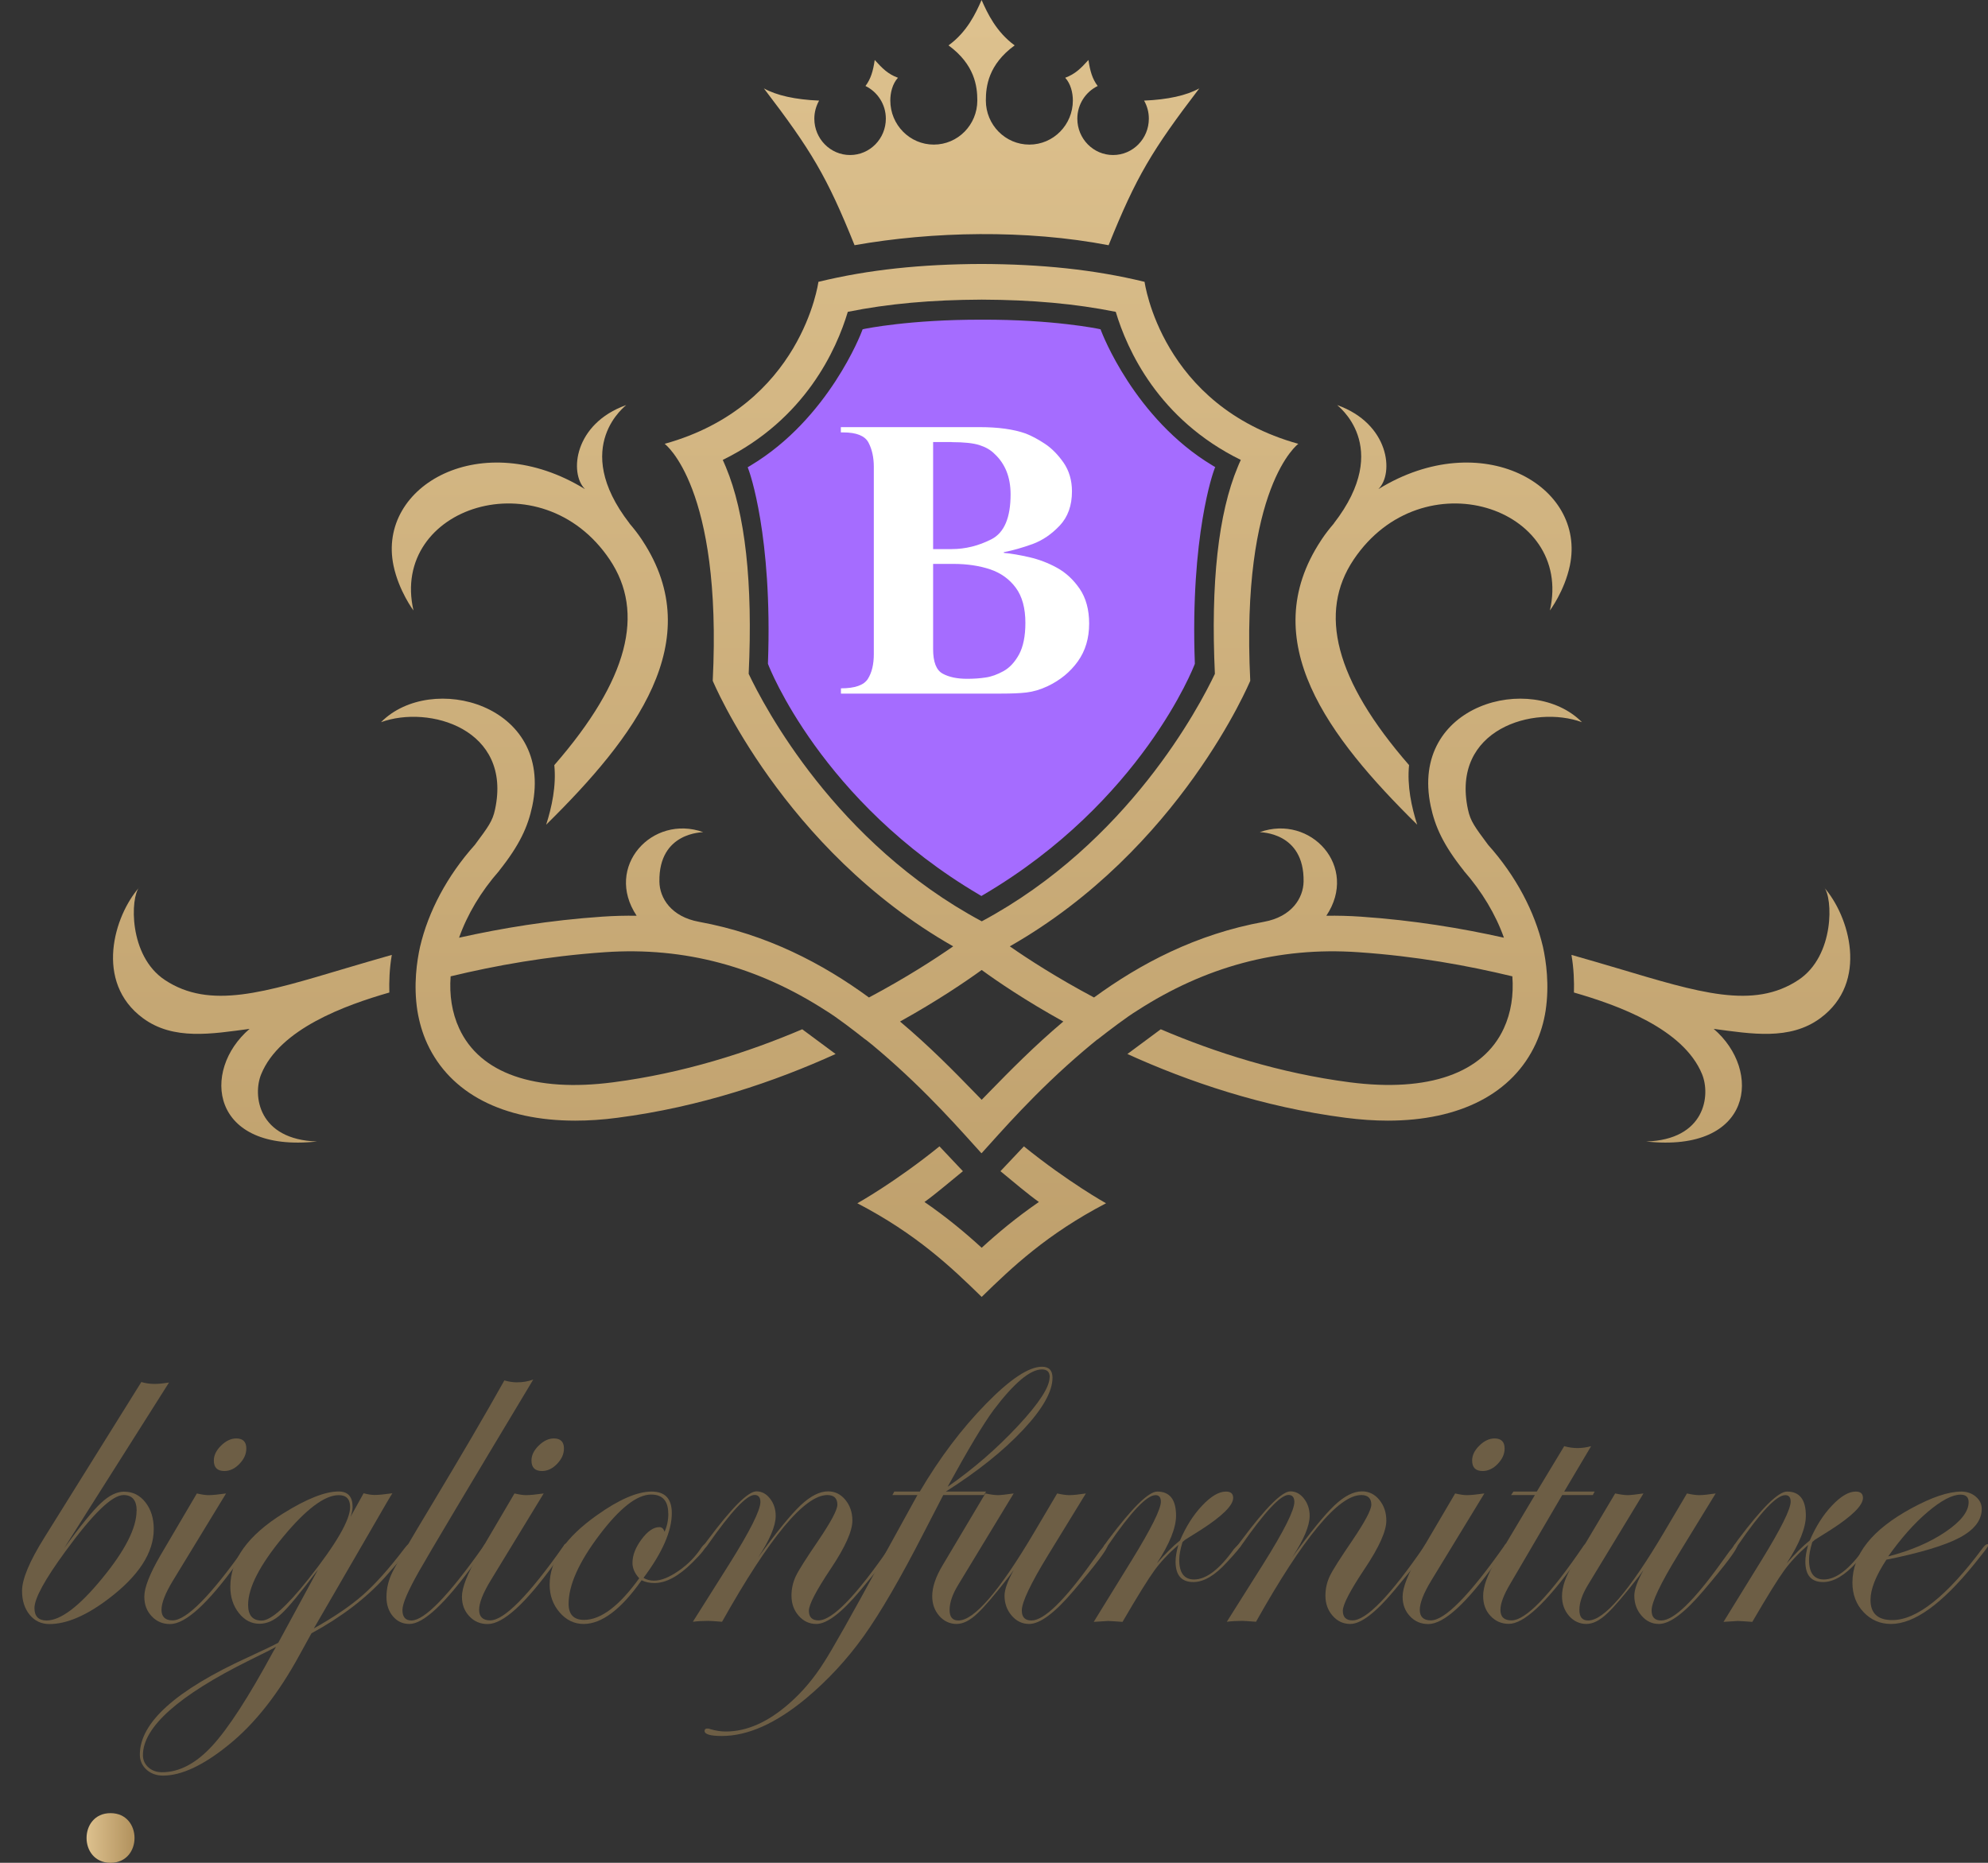 <?xml version="1.0" encoding="UTF-8"?><svg id="Layer_2" xmlns="http://www.w3.org/2000/svg" xmlns:xlink="http://www.w3.org/1999/xlink" viewBox="0 0 200.16 187.57"><rect x="0" y="0" width="200.16" height="187.57" fill="#333333" stroke="none"/><defs><style>.cls-1{fill:url(#linear-gradient-2);}.cls-2{fill:#fff;}.cls-3{fill:url(#linear-gradient-6);}.cls-4{fill:#a56cff;}.cls-5{fill:url(#linear-gradient-5);}.cls-6{fill:#6d5e45;}.cls-7{fill:url(#linear-gradient-7);}.cls-8{fill:url(#linear-gradient-3);}.cls-9{fill:url(#linear-gradient);}.cls-10{fill:url(#linear-gradient-4);}.cls-11{fill:url(#linear-gradient-8);}</style><linearGradient id="linear-gradient" x1="172.26" y1="1.72" x2="172.26" y2="186.49" gradientTransform="matrix(1, 0, 0, 1, 0, 0)" gradientUnits="userSpaceOnUse"><stop offset="0" stop-color="#ddc18e"/><stop offset="1" stop-color="#b1915d"/></linearGradient><linearGradient id="linear-gradient-2" x1="25.41" x2="25.41" xlink:href="#linear-gradient"/><linearGradient id="linear-gradient-3" x1="144.33" y1="1.72" x2="144.33" y2="186.49" xlink:href="#linear-gradient"/><linearGradient id="linear-gradient-4" x1="53.34" y1="1.72" x2="53.34" y2="186.49" xlink:href="#linear-gradient"/><linearGradient id="linear-gradient-5" x1="98.84" y1="1.72" x2="98.84" y2="186.49" xlink:href="#linear-gradient"/><linearGradient id="linear-gradient-6" x1="98.84" y1="1.72" x2="98.84" y2="186.49" xlink:href="#linear-gradient"/><linearGradient id="linear-gradient-7" x1="98.84" y1="1.72" x2="98.84" y2="186.49" xlink:href="#linear-gradient"/><linearGradient id="linear-gradient-8" x1="8.72" y1="185.07" x2="13.55" y2="185.07" xlink:href="#linear-gradient"/></defs><g id="Layer_1-2"><g><path class="cls-9" d="M183.65,89.34c.89,1.01,1.1,6.89-2.57,9.33-4.55,3.02-10.05,1.26-18.22-1.17-1.46-.43-3.01-.89-4.64-1.35,.24,1.36,.28,2.74,.25,3.79,4.42,1.27,11.03,3.65,12.9,8.22,.88,2.14,.31,6.6-5.63,6.78,10.77,1.17,11.71-7.15,6.8-11.34,3.78,.5,7.67,1.19,10.74-1.08,4.92-3.63,2.9-10.32,.36-13.18Z"/><path class="cls-1" d="M14.02,89.34c-.89,1.01-1.1,6.89,2.57,9.33,4.55,3.02,10.05,1.26,18.22-1.17,1.46-.43,3.01-.89,4.64-1.35-.24,1.36-.28,2.74-.25,3.79-4.42,1.27-11.03,3.65-12.9,8.22-.88,2.14-.31,6.6,5.63,6.78-10.77,1.17-11.71-7.15-6.8-11.34-3.78,.5-7.67,1.19-10.74-1.08-4.92-3.63-2.9-10.32-.36-13.18Z"/><path class="cls-8" d="M138.8,49.23c1.57-1.58,1.09-6.56-4.16-8.44-.13-.04,5.72,4.09-.35,11.92h.01c-.43,.5-.83,1.01-1.2,1.56l-.11,.17c-6.63,10.08,.74,19.77,9.7,28.6-.57-1.77-1.03-3.91-.82-6-7.48-8.59-9.15-15.37-5.58-20.69,6.91-10.29,22.15-5.31,19.76,5.12,0,0,1.47-1.95,2.01-4.52,1.68-8.09-8.92-14.06-19.26-7.71Z"/><path class="cls-10" d="M58.88,49.23c-1.57-1.58-1.09-6.56,4.16-8.44,.13-.04-5.72,4.09,.35,11.92h-.01c.43,.5,.83,1.01,1.2,1.56l.11,.17c6.63,10.08-.74,19.77-9.7,28.6,.57-1.77,1.03-3.91,.82-6,7.48-8.59,9.15-15.37,5.58-20.69-6.91-10.29-22.15-5.31-19.76,5.12,0,0-1.47-1.95-2.01-4.52-1.68-8.09,8.92-14.06,19.26-7.71Z"/><g><path class="cls-5" d="M98.84,116.11c1.88-2.06,5.35-6.12,10.3-10.33h0l.05-.04c.42-.36,.85-.71,1.29-1.07h.02c1.19-.93,2.89-2.23,4.01-2.92h0c6.79-4.38,14.15-6.43,22.24-5.87,5.86,.4,10.99,1.34,15.52,2.43,.14,1.88-.13,3.66-.86,5.24-2.08,4.52-7.59,6.45-15.5,5.43-7.07-.92-13.55-3-19.04-5.34l-3.36,2.49c6.1,2.77,13.6,5.34,21.96,6.42,1.48,.19,2.9,.29,4.26,.29,7.26,0,12.59-2.73,14.9-7.76,.48-1.05,.81-2.16,.99-3.32,.39-2.6,.05-4.97-.27-6.42-.83-3.55-2.72-7.14-5.52-10.27-1.35-1.82-1.78-2.38-2.03-3.56-1.74-8.1,6.65-10.56,11.48-8.79-5.05-5.1-17.4-1.83-15.23,8.45,.44,2.07,1.26,3.9,3.33,6.5h-.01c1.85,2.11,3.23,4.43,4.05,6.75-4.26-.95-9.04-1.75-14.43-2.12-1.18-.08-2.33-.11-3.45-.09,3.3-4.94-1.57-10.25-6.7-8.42,.03,.03,4.49-.04,4.41,4.98-.03,1.66-1.19,3.54-3.99,4.05-6.84,1.24-12.47,4.23-17.11,7.62-3.76-2-6.67-3.89-8.48-5.15,17.16-9.77,24.21-26.74,24.21-26.74-.97-19.58,4.84-23.86,4.84-23.86-13.82-3.84-15.48-16.31-15.48-16.31-5.07-1.24-10.42-1.78-16.42-1.8-6,.02-11.35,.56-16.42,1.8,0,0-1.65,12.47-15.48,16.31,0,0,5.81,4.29,4.84,23.86,0,0,7.05,16.97,24.21,26.74-1.81,1.26-4.72,3.15-8.48,5.15-4.63-3.39-10.27-6.37-17.11-7.62-2.8-.51-3.97-2.39-3.99-4.05-.08-5.02,4.39-4.95,4.41-4.98-5.13-1.83-10,3.48-6.7,8.42-1.12-.02-2.27,.01-3.45,.09-5.39,.37-10.17,1.17-14.43,2.12,.82-2.32,2.19-4.64,4.05-6.75h-.01c2.07-2.6,2.89-4.43,3.33-6.5,2.17-10.28-10.18-13.55-15.23-8.45,4.84-1.77,13.23,.69,11.48,8.79-.25,1.18-.68,1.74-2.03,3.56-2.8,3.13-4.69,6.72-5.52,10.27-.32,1.45-.67,3.82-.27,6.42,.19,1.16,.51,2.27,.99,3.32,2.32,5.03,7.64,7.76,14.9,7.76,1.35,0,2.77-.09,4.26-.29,8.35-1.08,15.86-3.65,21.96-6.42l-3.36-2.49c-5.49,2.34-11.97,4.42-19.04,5.34-7.91,1.03-13.42-.9-15.5-5.43-.73-1.58-1-3.36-.86-5.24,4.53-1.09,9.66-2.02,15.52-2.43,8.09-.56,15.45,1.49,22.24,5.87h0c1.12,.68,2.82,1.99,4.01,2.93h.02c.44,.34,.87,.7,1.29,1.06l.05,.04h0c4.94,4.21,8.42,8.27,10.3,10.33Zm0-85.94c5.08,.02,9.43,.41,13.5,1.23,1.13,3.78,4.28,10.83,12.59,14.91-.11,.23-.21,.46-.31,.71-1.95,4.66-2.73,11.66-2.3,20.83-1.54,3.25-8.73,17.02-23.47,24.92-14.74-7.89-21.93-21.67-23.47-24.92,.43-9.17-.35-16.17-2.3-20.83-.1-.25-.21-.48-.31-.71,8.31-4.08,11.46-11.13,12.59-14.91,4.06-.82,8.42-1.21,13.5-1.23Zm0,67.5c1.59,1.16,4.42,3.09,8.22,5.19-2.94,2.48-5.41,5-7.47,7.11-.26,.26-.51,.52-.75,.77-.25-.25-.5-.51-.75-.77-2.05-2.11-4.52-4.63-7.47-7.11,3.8-2.11,6.63-4.04,8.22-5.19Z"/><path class="cls-3" d="M98.84,130.59c3.07-3,6.58-6.33,12.52-9.43,0,0-3.81-2.12-8.27-5.73l-2.36,2.5c1.3,1.07,2.76,2.31,3.87,3.1-2.27,1.56-4.14,3.13-5.76,4.61-1.62-1.48-3.49-3.05-5.76-4.61,1.11-.79,2.56-2.04,3.87-3.1l-2.36-2.5c-4.46,3.61-8.27,5.73-8.27,5.73,5.94,3.09,9.45,6.43,12.52,9.43Z"/></g><path class="cls-7" d="M111.62,24.69c2.79-6.93,4.37-9.55,9.13-15.79-1.28,.71-3.16,1.13-5.56,1.23,.31,.54,.48,1.16,.48,1.82,0,2.02-1.61,3.66-3.6,3.66s-3.6-1.64-3.6-3.66c0-1.45,.84-2.7,2.05-3.29-.54-.71-.77-1.52-.93-2.62-.78,.86-1.33,1.41-2.34,1.79,.56,.61,.77,1.52,.77,2.29,0,2.45-1.96,4.44-4.38,4.44s-4.38-1.99-4.38-4.44c0-1.41,.24-3.61,2.9-5.55-1.85-1.35-2.73-3.21-3.33-4.57-.6,1.37-1.47,3.22-3.33,4.57,2.65,1.94,2.9,4.14,2.9,5.55,0,2.45-1.96,4.44-4.38,4.44s-4.38-1.99-4.38-4.44c0-.77,.21-1.68,.77-2.29-1.01-.37-1.56-.93-2.34-1.79-.16,1.1-.39,1.9-.93,2.62,1.21,.59,2.05,1.84,2.05,3.29,0,2.02-1.61,3.66-3.6,3.66s-3.6-1.64-3.6-3.66c0-.66,.18-1.28,.48-1.82-2.4-.1-4.28-.52-5.56-1.23,4.76,6.23,6.34,8.85,9.13,15.79,7.84-1.39,17.29-1.59,25.57,0Z"/><path class="cls-4" d="M122.38,47.05l-.3-.18c-7.87-4.72-11.16-13.42-11.19-13.5l-.08-.21-.22-.05s-4.56-.95-11.76-.92c-7.21-.02-11.71,.91-11.76,.92l-.22,.05-.08,.21c-.03,.09-3.32,8.78-11.19,13.5l-.3,.18,.12,.33c.02,.06,2.39,6.51,1.92,19.38v.08l.03,.08c.05,.14,5.32,13.8,21.26,23.18l.2,.12,.2-.12c15.95-9.38,21.21-23.04,21.26-23.18l.03-.08v-.08c-.47-12.87,1.9-19.32,1.92-19.38l.12-.33Zm-8.83,25.55h-3.16c-1.09,0-1.74,0-2.51-.07-1.96-.18-2.94-1-4.5-2.4-1.6-1.44-8.75-9.95-9.51-11.02l-.4-.55h-.18v3.35c0,3.39,0,6.3,.11,7.89,.07,1.03,.4,1.84,1.31,1.99,.51,.07,1.31,.15,1.78,.15,.29,0,.47,.11,.47,.29,0,.26-.29,.37-.69,.37-2.03,0-4.32-.11-5.23-.11-.83,0-3.12,.11-4.58,.11-.47,0-.73-.11-.73-.37,0-.18,.15-.29,.58-.29,.54,0,.98-.07,1.31-.15,.73-.15,.91-.96,1.05-2.03,.18-1.55,.18-4.46,.18-7.85v-6.49c0-5.6,0-6.63-.07-7.81-.07-1.25-.36-1.84-1.56-2.1-.29-.07-.91-.11-1.42-.11-.4,0-.62-.07-.62-.33s.25-.33,.8-.33c1.92,0,4.21,.11,5.08,.11s3.16-.11,4.39-.11c.51,0,.76,.07,.76,.33s-.22,.33-.51,.33c-.36,0-.58,.04-1.02,.11-.98,.18-1.27,.81-1.34,2.1-.07,1.18-.07,2.21-.07,7.81v1.62h.18c1.23-1.36,6.54-6.86,7.59-8.11,1.02-1.22,1.82-2.14,1.82-2.76,0-.41-.15-.66-.51-.74-.33-.07-.47-.15-.47-.37,0-.26,.18-.33,.58-.33,.76,0,2.76,.11,3.74,.11,1.13,0,3.12-.11,4.25-.11,.36,0,.62,.07,.62,.33s-.18,.33-.54,.33c-.51,0-1.42,.15-2.11,.41-1.13,.44-2.36,1.22-3.92,2.76-1.13,1.11-6.61,6.63-7.84,7.96,1.31,1.73,8.42,9.51,9.84,10.87,1.6,1.55,3.23,3.21,5.19,3.98,1.09,.44,1.82,.55,2.25,.55,.25,0,.47,.07,.47,.29,0,.26-.18,.37-.87,.37Z"/></g><path class="cls-4" d="M101.4,54.77c-2.09,1.57-4.73,1.98-7.19,1.12v5c2.58-1.53,5.39-2.49,8.36-2.88v-5c-3.25,1.25-6.69,1.55-10.1,.88v5c2.47-2.9,5.81-4.81,9.56-5.49v-5c-3.7,2.64-7.81,4.57-12.2,5.72v5c3.06-2.88,6.42-5.4,10.03-7.55v-5c-1.53,2.59-3.78,4.68-6.51,5.94-.21,.1-.91,.52-1.08,.44-.15-.07-.27-.89-.31-1.04-.2-.78-.25-1.57-.41-2.34-.1,2.87-.1,3.66,0,2.36,.02-.27,.04-.55,.08-.82,.06-.43,.14-.86,.23-1.28,.19-.85,.47-1.67,.8-2.47l-.02-4.27-.1,9.25c-.01,1.27,.06,3.23,.02,4.18l.24-5.68c0-.07,.07-1.23,.05-1.23,.17,.02,.16,.43,.18,.67,.08,1.25,.1,.84,.05-1.24,.05-2.08,.03-2.49-.04-1.24-.04,.36-.09,.72-.15,1.07-.5,2.66-1.85,5.18-3.84,7.03-.22,.2-.45,.4-.69,.59-.42,.33-.46,.56-.66,.09-.36-.8-.32-4.15-.27-.28,.04,3.37,.02,1.08,.47,.12,.27-.58,.67-1.15,1.19-1.52,1.53-1.09,4.46-.33,4.73,1.71l-.02-4.27v-.49c-.2,1.39-1.46,1.95-2.75,1.7-1.55-.3-2.46-1.45-2.6-2.99l.02,1.84v-.38l-.03,3.16c.11-1.32,.65-2.51,1.44-3.57,.05-.06,.68-.93,.76-.91,.06,.01,.14,.75,.15,.83,.08,.52,.08,1.06,.17,1.58l.02-3.14c0,.27-.03,.53-.05,.79-.25,2.94-1.23,5.74-2.8,8.24v5c1.58-3.06,2.86-6.26,3.8-9.57,.12-.43,.02-1.32,.29-.39,.11,.37,.09,.82,.13,1.2,.1,1.01,.18,2.02,.24,3.03,.03,.48,.05,.96,.07,1.44,.03,.71-.15,2.68,.03-.24-.06,1.04-.07,2.08-.14,3.11-.1,1.63,.14,3.29,0,4.91l.71-8.86c.07-.83,.02-1.67,.02-2.5,0-.75-.22-1.78-.02-2.5-.66,2.48-1.6,4.86-2.85,7.1-.28,.51-.58,1.01-.9,1.51-.27,.43-.23,.75-.45,.13-.09-.25-.11-.58-.14-.85-.29-2.34,.03,2.25-.02,2.43,.07-.27,.07-.57,.13-.85,.13-.71,.34-1.38,.6-2.06v-.34l.13,7.25c0,.11,0,.23,.01,.34l.73-2.82c.19-.74,.02-1.74,.02-2.5,0-.59,0-1.18,0-1.77,0-.13-.08-.66-.02-.73-.96,1.12-1.43,2.39-1.48,3.86-.03,.91-.02,1.83-.02,2.74,0,.67,.16,1.51,.02,2.17l.42-2.03c.04-.2,.23-1.94,.42-2.03s1.94,1.08,2.17,1.21l1.96,1.09,8.04,4.49v-5c-4.59-1.89-9.3-3.48-14.1-4.77v5c3.95-1.16,8.02-1.56,12.12-1.17v-5l-3.88,1.25c-.29,.09,.15,5,0,5l3.26,.03c-.12,0,.25-4.94,0-5-2.4-.61-4.83-.86-7.31-.76v5c1.18-4.91,1.27-9.8,1.22-14.81,0,.09-.04-.71-.02-.73-1.68,1.35-2.93,3.12-3.57,5.19-.69,2.25-.49,4.69-.48,7.01,0,.3,.13,.95,.02,1.24,2.51-6.87,2.85-14.04,2.53-21.29,.05,1.09-.05,3.16-.02,4.57l.14,7.27v-4.66c-.39-1.15-1.77-1.92-2.9-1.22s-.96,2.19-.97,3.34c0,1.04-.03,2.08,.01,3.12,0,.2,0,.45,.04,.64,.11,.51,.08,.69,.36,.16,.73-1.37,.89-3.22,.99-4.74,.03-.41,.02-4.91,0-4.91-.89,0-1.57,.27-2.23,.87v5c.71-.87,1.51-1.66,2.43-2.3,.73-.51,.7-.47,1.14,.26l.87,1.44v-5c-1.15-1.68-2.54-3.11-4.19-4.31,.19,.14-.02,2.21-.02,2.5,0,.7-.24,1.83,.02,2.5,.84,2.15,2.88,3.7,5.19,3.89,.4,.03,1.18,.13,1.53-.08,.3-.18,.24-.49,.25-.86,.04-1.48,.27-3.21-.01-4.66-.17-.86-.92-1.36-1.77-1.46-1.06-.13-1.87,.48-2.35,1.38-1.02,1.9-.76,4.58-.77,6.66-.02,3.9-.39,11.25,5.48,10.83,2.19-.16,4.1-1.59,4.82-3.67,.35-1.01,.34-2.06,.35-3.11,.01-1.56,.12-3.18-.06-4.74-.07-.61-.21-1.2-.43-1.77-.13-.34-.68-1.83-1.06-1.91-.31-.06-1.24,.86-1.5,1.08-.52,.43-1.01,.91-1.45,1.42-1.85,2.11-2.98,4.73-3.28,7.52-.05,.48-.14,4.98,0,5,2.42,.37,4.51-1.26,5.62-3.31,1.19-2.18,.9-5.07,.77-7.46-.1-1.95-1.85-3.09-3.62-1.99-.72,.45-1.04,1.12-1.09,1.95-.09,1.57-.07,3.19,0,4.76,.08,2.02,1.77,3.65,3.86,3.16,2.31-.54,3.18-2.72,3.2-4.87,.02-1.52,.07-3.06-.01-4.58-.04-.65-.27-2.81-.97-3.15-.31-.15-1.43,.23-1.75,.31-.46,.12-.91,.27-1.35,.45-1.1,.45-2.13,1.07-3.04,1.83-1.6,1.33-2.95,3.15-3.54,5.16-.25,.84-.28,1.69-.29,2.55-.02,1.54-.07,3.1,.02,4.64,.09,1.64,.79,3.56,2.61,3.9,2.44,.46,4.4-2.04,5.32-3.97,1.06-2.23,1.05-4.57,1.05-6.98s.07-4.76-.99-6.99c-.15-.32-.13-.41-.43-.43-.23-.02-.69,.26-.9,.34-.48,.19-.96,.39-1.42,.61-1.13,.55-2.23,1.24-3.04,2.22-1.46,1.78-1.14,4.18-1.13,6.32,0,1.92-.1,4.35,2.14,5.09s4.53-.71,5.48-2.61c.44-.88,.5-1.79,.51-2.75,.02-1.5,.12-3.06-.03-4.56-.2-1.99-1.82-3.86-3.88-4.03s-3.94,1.52-4.19,3.53c-.16,1.32-.05,2.72-.04,4.04,0,1.15-.02,2.22,.62,3.23,1.1,1.74,3.37,2.73,5.4,2.55,.9-.08,1.83-.39,2.47-1.06,.84-.87,.81-1.99,.82-3.12,.01-2.33,.47-5.11-1.24-6.99-1.23-1.36-3.16-1.96-4.95-1.82s-3.39,.99-4.27,2.51c-1.11,1.93-.71,4.64-.69,6.75,.02,1.82,.29,3.52,1.49,4.97s3.12,2.21,5.02,1.77c2.04-.47,3.78-2.1,4.45-4.07,.32-.94,.3-1.91,.3-2.88,0-1.35,.08-2.75-.03-4.1-.2-2.37-1.93-4.32-3.98-5.37-1.76-.9-4.32-1.04-4.77,1.37-.22,1.2-.08,2.5-.08,3.71,0,1.01-.1,2.11,.21,3.09,.68,2.2,3.08,2.96,5.13,3.26,.44,.07,1.37,.31,1.58,.01,.18-.26,.12-.94,.13-1.28,.06-1.57,.04-3.15,0-4.72-.04-2.05-.6-3.97-1.91-5.58-1.08-1.33-3.41-3.22-5.28-2.55-.96,.34-1.01,1.15-1.02,2.02-.02,1.47-.19,3.08,.03,4.54,.43,2.89,3.73,2.02,5.55,1.23,.17-.07,.02-2.26,.02-2.5,0-.75,.2-1.78-.02-2.5-.75-2.41-3.24-4.04-5.76-3.79-.31,.03-.61,.09-.91,.18-.49,.15-.47,.11-.62,.55-.23,.68-.02,1.78-.02,2.5,0,1.42-.25,3.11,.56,4.37,.36,.55,.88,1.02,1.48,1.31,.3,.14,.61,.24,.94,.28,.46,.06,.54,.09,.74-.31,.23-.45,.09-1.43,.09-1.89,0-1.14,.01-2.28,0-3.42-.05-2.59-1.95-4.99-4.73-4.75-.02,0-.15,4.61,0,5,1.35,3.46,4.82,5.69,8.53,5.49,.02,0,.12-4.59,0-5-.83-2.83-3.46-4.75-6.41-4.68,.07,0-.21,4.62,0,5,.76,1.37,1.83,2.51,3.19,3.31,1.16,.69,3.3,1.64,4.62,.91s.82-3.33,.82-4.53c0-1.53,.19-3.07-1.28-4-.59-.37-1.43-.69-2.13-.75s-.85,.47-.93,1.11c-.09,.78-.02,1.6-.02,2.39,0,.97-.11,2.01,.04,2.97,.19,1.24,1.26,2.09,2.53,1.69,1.46-.47,1.73-1.79,1.74-3.12,.01-1.18,.01-2.36,0-3.54,0-.65-.02-1.26-.32-1.86s-.81-1.12-1.42-1.43c-.48-.24-.44-.2-.57,.26-.08,.27-.03,.62-.03,.89-.01,1.24-.02,2.49,0,3.73,.01,.61,.02,1.18,.33,1.73,.27,.46,.86,1.08,1.44,1.11,.66,.03,.76-.61,.79-1.19,.06-1.18,.02-2.37,.01-3.55,0-.53,.13-1.46-.21-1.93-.28-.38-.33-.31-.62,.04-.22,.26-.4,.54-.56,.84-.35,.65-.54,1.37-.6,2.1-.16,1.83-.12,3.76-.02,5.59,.03,.59,.13,1.18,.35,1.74,.11,.28,.25,.69,.46,.9,.34,.33,.44,.16,.82-.18,1.13-1.01,1.41-2.42,1.43-3.87,.02-1.82,.35-4.01-.21-5.78-.98-3.11-5.24-3.54-7.27-1.24-.27,.31,.02,5,0,5l6.08,1v-5l-7.28-.64v5l11.15,.25v-5l-2.24,1.01v5l1.62-1.06v-5c-2.67,4.28-2.61,9.37-2.36,14.25,.23,4.45,2.15,8.73,5.56,11.64-.21-.18,.02-2.17,.02-2.5,0-.59,0-1.18,0-1.77,0-.13,.06-.66-.02-.73-2.59-2.42-5.43-4.53-8.49-6.32,.16,.09-.02,2.24-.02,2.5,0,.59,0,1.18,0,1.77,0,.13-.06,.65,.02,.73l7.15,7.04v-5c-2.93-1.59-6.05-2.68-9.32-3.26v5l5.36-2.15v-5l-5.97,4.3-.8,.57c-.29,.41-.5,.39-.64-.06-.28-.22-.49-.8-.65-1.1-.52-1.01-.87-2.09-1.09-3.2,0,.11-.01,.23-.01,.34-.1,4.43-.38,8.8,3.2,12.02v-5c-1.83-1.14-3.31-2.63-4.45-4.46v5c1.18,.39,1.87,1.36,1.98,2.58v-4.91c-.03,.87-.08,.89-.72,.45l-1.32-.91c.18,.13-.02,2.22-.02,2.5,0,.59,0,1.18,0,1.77,0,.16-.07,.61,.02,.73,.12,.12,.19,.26,.21,.43v-5c-.1,.98-1.36,1.36-2.19,1.43v5c.6-.69,1.38-.89,2.24-.58-.1-.03,.02-2.29,.02-2.5,0-.23,.16-2.43-.02-2.5-.86-.31-1.64-.11-2.24,.58-.35,.4,.26,4.98,0,5,1.1-.1,2.15-.58,2.2-1.78s.02-2.28,0-3.42c0-.56,.11-1.19-.23-1.67v5c.43,.3,1.02,.89,1.51,1.04,.3,.38,.45,.37,.47-.04,.03-.13,.05-.27,.06-.4,.13-1.21,.03-2.48,.02-3.69,0-1.72-.08-3.49-2-4.12,.09,.03-.02,2.29-.02,2.5,0,.59,0,1.18,0,1.77,0,.17-.07,.59,.02,.73,1.14,1.83,2.62,3.32,4.45,4.46-.17-.11,.02-2.23,.02-2.5,0-.59,0-1.18,0-1.77,0-.12,.06-.66-.02-.73-.89-.8-1.63-1.72-2.17-2.78-.93-1.83-.87-5.6-1,.08v.34c.21,1.12,.55,2.19,1.08,3.2,.16,.3,.4,.86,.65,1.1,.14,.45,.35,.47,.64,.06l.8-.57,5.97-4.3c.24-.17,.02-2.18,.02-2.5,0-.23-.17-2.44-.02-2.5l-5.36,2.15c-.23,.09,.01,5,0,5,3.28,.58,6.4,1.67,9.32,3.26-.15-.08,.02-2.25,.02-2.5,0-.59,0-1.18,0-1.77,0-.13,.06-.65-.02-.73l-7.15-7.04v5c3.06,1.79,5.9,3.9,8.49,6.32v-5c-2.72-2.33-4.51-5.53-5.23-9.03-.19-.92-.25-1.83-.33-2.77-.07,3.66-.05,4.62,.04,2.88,.02-.22,.04-.45,.07-.67,.06-.45,.13-.89,.22-1.33,.38-1.77,1.06-3.44,2.02-4.97,.29-.46,.02-1.96,.02-2.5,0-.29-.24-2.36-.02-2.5l-1.62,1.06c-.22,.15-.02,2.2-.02,2.5,0,.24,.18,2.43,.02,2.5l2.24-1.01c.33-.15-.17-5,0-5l-11.15-.25s-.13,4.99,0,5l7.28,.64c-.16-.01,.25-4.96,0-5l-6.08-1v5c1.82-2.07,5.57-2.01,6.97,.54,.18,.32,.27,.65,.38,.99,.58,1.75,.58-4.68-.01-2.86-.21,.65-.43,1.24-.87,1.78-.19,.23-.49,.63-.78,.73-.41,.14-.38,.05-.63-.4-.39-.7-.56-1.47-.63-2.26v.34c-.17,3.74-.14,4.84,.1,3.31,.04-.22,.1-.44,.17-.66,.13-.38,.29-.73,.5-1.07,.09-.15,.56-.94,.74-.92,.34,.03,.44,.79,.46,1.02v-5c-.23,2.25-2.47,.02-2.53-1.23v4.91c.05-.54-.02-.55,.43-.49,.34,.05,.75,.45,.98,.68,.54,.55,.82,1.19,.89,1.95v-4.91c-.1,2.62-3.91,3.35-4.27,.48l.02,3.16v-.27l-.02,1.84c.04-.31,.14-.87,.46-1.05,.36-.2,1.36,.19,1.75,.34,1.13,.42,2.04,1.19,2.1,2.47v-4.91c-.22,2.28-2.97,1.58-4.41,.97-1.8-.77-3.24-2.12-4.18-3.82v5c2.95-.07,5.58,1.85,6.41,4.68v-5c-3.71,.2-7.18-2.03-8.53-5.49v5c2.33-.2,3.85,1.42,4.61,3.44l.06,.32-.02-3.7c.04,.26-.04,.37-.25,.33-.11,.01-.22,.01-.33,0-.45,.05-1.02-.22-1.4-.45-.98-.58-1.58-1.57-1.72-2.69v4.67c.14-1.34,3.44-.62,4.25-.26,1.45,.64,2.56,1.82,3.03,3.34v-5c-1.78,.77-5.45,1.66-5.55-1.42v4.91c.3-2.25,3.15-1.22,4.38-.44,1.64,1.05,2.86,2.71,3.43,4.56,.14,.44,.2,.89,.3,1.33,.19,.88,.2-3.84,0-2.96-.08,.36,.01,.38-.28,.49-.35,.13-1.18-.13-1.55-.19-.57-.09-1.15-.21-1.7-.39-1.85-.59-3.24-1.83-3.42-3.82v.34l.03,1.92c-.13,1.99-.1,2.54,.08,1.65,.05-.12,.08-.25,.13-.37,.12-.28,.28-.54,.5-.75,.58-.57,1.42-.73,2.2-.63,1.71,.22,3.41,1.41,4.47,2.72,.54,.66,.96,1.43,1.2,2.25,.06,.23,.08,.47,.15,.7v-1.83c.1-1.87,.09-2.43-.03-1.66-.12,.44-.2,.86-.39,1.28-.64,1.45-1.85,2.66-3.31,3.29-2.85,1.23-5.78-.31-6.93-3.06-.43-1.03-.48-3.46-.47-.03s.03,.96,.63-.09c.68-1.17,1.84-1.97,3.14-2.32,3.22-.86,6.95,.95,7.31,4.46l-.02-3.16v.39l.02-1.84c-.42,3.52-4.77,3.46-7.11,1.93-.7-.46-1.35-1.09-1.73-1.85-.18-.34-.24-.66-.36-1.02,1.34,3.9-.56,4.77,.28,2.91,.62-1.36,2.02-2.39,3.53-2.4s2.81,.9,3.57,2.11c.24,.39,.37,.8,.53,1.22,.67,1.83,.68-4.9,0-2.97-.28,.8-.58,1.49-1.17,2.13-1.07,1.15-2.72,1.86-4.3,1.55-.74-.15-1.39-.54-1.83-1.16-.16-.23-.3-.49-.4-.75-.07-.18-.12-.37-.17-.56-.26-1.52-.29-.37-.08,3.47v.34c.1-1.48,.76-2.69,1.89-3.66s2.93-2.05,4.4-2.31c.35-.06,.19-.17,.45,.03,.1,.08,.19,.38,.24,.5,.18,.39,.33,.8,.45,1.21,.11,.36,.19,.71,.26,1.08,.03,.18,.06,.37,.09,.55,.29,1.66,.11-3.38,.07-3.06-.22,1.73-.54,3.32-1.44,4.84-.82,1.38-2.1,2.82-3.75,3.14-1.37,.27-2.6-.44-3.21-1.65-.5-.98-.49-3.24-.5,.04s.08,.81,.51-.25c.59-1.43,1.49-2.72,2.6-3.79,1.24-1.19,2.74-2.12,4.37-2.67,.52-.17,1.9-.74,2.43-.52,.3,.13,.57,1.15,.67,1.47,.16,.52,.24,1.04,.29,1.58l-.02-1.24c-.03-4.68,.05-1.62-1.23-.34-.61,.62-1.41,1.06-2.27,1.17-1.8,.23-3.31-1.13-3.51-2.88l.02,4.27v.42c.16-1.18,1.02-2,2.22-2.13,.52-.06,1.08,.03,1.53,.31,.22,.14,.42,.33,.56,.55,.11,.16,.19,.33,.24,.51,.41,1.28,.43,.18,.05-3.31-.59,1.48-1.07,2.75-2.32,3.84-1.13,.98-2.49,1.48-3.98,1.25v5c.21-1.98,.83-3.87,1.86-5.58,.51-.85,1.11-1.64,1.79-2.35,.55-.58,1.48-1.67,2.27-1.9,.24-.3,.41-.27,.53,.09,.14,.2,.27,.41,.39,.62,.24,.43,.43,.88,.58,1.34s.2,.95,.31,1.43c.17-3.3,.14-4.25-.1-2.84-.05,.23-.11,.46-.19,.69-.58,1.72-1.97,2.99-3.72,3.48s-3.49,.14-4.74-1.11c-1.43-1.44-1.6-3.36-1.81-5.26-.04,3.16-.03,4.06,.02,2.69,.01-.23,.02-.46,.04-.69,.04-.55,.09-1.11,.22-1.65,.19-.85,.56-1.77,1.29-2.3,1.08-.78,3.04-.32,3.28,1.1v-4.91c-.05,1.24-3.38,.19-4.05-.15-1.35-.7-2.36-1.81-2.91-3.22v5c1.65,1.2,3.04,2.63,4.19,4.31-.04-.06,.02-.76,.02-.73,0-.59,0-1.18,0-1.77s0-1.18,0-1.77c0-.17,.07-.59-.02-.73l-.87-1.44c-.45-.74-.42-.77-1.14-.26-.93,.65-1.72,1.43-2.43,2.3-.29,.35-.02,2.04-.02,2.5,0,.59,0,1.18,0,1.77,0,.11,.07,.68,.02,.73,.66-.6,1.34-.86,2.23-.87v-4.91c-.08,1.13-.26,2.24-.57,3.33-.1,.36-.22,.91-.41,1.23-.09,.49-.18,.54-.29,.13-.07-.19-.1-.39-.1-.59v4.91c.14-2.3,3.13-2.6,3.86-.49-.15-.44,.02-1.39,.02-1.84,0-.94,0-1.88-.01-2.82l-.1-5.33c0-.48-.01-.97-.03-1.45v4.55c.02-2.12,.03-2.72,0-1.81-.05,.97-.1,1.95-.21,2.92-.37,3.39-1.17,6.7-2.33,9.9l.02,1.24c-.09,3.01-.08,3.86,.03,2.56,.02-.24,.05-.48,.09-.72,.06-.38,.15-.76,.26-1.13,.2-.68,.47-1.35,.79-1.98,.7-1.33,1.66-2.46,2.83-3.4l-.02-.73s.08-3.36-.02-1.76c-.03,.47-.05,.94-.09,1.4-.06,.79-.15,1.58-.25,2.36-.2,1.44-.48,2.86-.82,4.27-.11,.47,.05,5,0,5,2.48-.1,4.91,.15,7.31,.76v-5l-3.26-.03v5l3.88-1.25c.24-.08-.06-5.01,0-5-4.1-.39-8.17,0-12.12,1.17-.14,.04-.08,4.98,0,5,4.8,1.28,9.51,2.87,14.1,4.77-.11-.05,.02-2.28,.02-2.5,0-.29,.22-2.36-.02-2.5l-8.04-4.49-1.96-1.09c-.44-.25-1.49-1.09-1.96-1.09-.2-.2-.28-.16-.26,.1l-.09,.45-.23,1.13-.47,2.26v4.91c.06-1.4,.56-2.62,1.47-3.68v-5l-.73,2.82v.34l-.13-7.25c0-.11,0-.23-.01-.34-.61,1.61-.79,3.21-.81,4.92-.02,1.9-.14,3.87,.13,5.76,.03,.21,.06,.42,.11,.63,0,.47,.07,.55,.22,.24,.31-.16,.64-1,.81-1.3,.44-.76,.85-1.53,1.23-2.33,.82-1.72,1.45-3.51,1.95-5.35v-5l-.71,8.86v4.91c.32-5.12,.33-10.33-.06-15.44-.04-.57-.09-1.15-.15-1.72-.03-.32-.07-.64-.1-.96-.02-.16-.04-.32-.06-.48,0-.31-.04-.32-.09-.02-.28,.41-.35,1.24-.5,1.72-.18,.57-.36,1.14-.56,1.71-.81,2.33-1.8,4.6-2.93,6.79-.28,.54-.02,1.9-.02,2.5s0,1.18,0,1.77c0,.15,.09,.62,.02,.73,1.6-2.53,2.57-5.38,2.81-8.37,.14-1.68,.09-3.37,.08-5.05,0-1.3,.2-3.23-.29-4.46-.26-.66,.04-.36-.34-.12-.27,.17-.55,.69-.73,.95-.37,.55-.69,1.13-.91,1.76-.53,1.52-.33,3.27-.32,4.84,0,2.23,.11,4.74,2.89,5.05,3.08,.35,2.54-3.14,2.54-5.14,0-.95,.18-2.09-.46-2.89s-1.71-1.16-2.67-1.15c-2.46,.04-3.26,2.64-3.32,4.69-.05,1.75-.08,3.53,.01,5.28,.03,.51,.08,1.01,.17,1.52,.03,.18,.05,.72,.18,.87,.21,.23,.6-.24,.9-.49,2.22-1.87,3.71-4.54,4.25-7.39,.29-1.53,.24-3.1,.24-4.66,0-1.68,.05-3.36-.26-5.02v.09l-.17,3.95-.08,1.98c-.01,.33-.03,.66-.04,.99,0-.29-.01,6.25,.02,3.46l.08-8.03c0-.91,0-1.82,0-2.73,0-.38-.17-1.18-.02-1.54-.82,2-1.16,4.06-1.18,6.21-.03,2.34-.17,4.76,.22,7.07,.08,.5,.19,.99,.33,1.48,.23,.82,.19,.88,.98,.54,.96-.41,1.86-.92,2.71-1.53,1.7-1.22,3.1-2.78,4.16-4.58,.29-.48,.02-1.94,.02-2.5,0-.28-.23-2.38-.02-2.5-3.62,2.15-6.97,4.67-10.03,7.55-.27,.25-.02,2.12-.02,2.5,0,.2,.11,2.48,.02,2.5,4.4-1.15,8.51-3.08,12.2-5.72,.24-.17,.02-2.18,.02-2.5,0-.19-.08-2.49-.02-2.5-3.75,.68-7.09,2.59-9.56,5.49-.26,.3,0,5,0,5,3.41,.67,6.86,.37,10.1-.88,.42-.16-.31-4.96,0-5-2.98,.38-5.78,1.35-8.36,2.88-.22,.13-.08,4.97,0,5,2.46,.86,5.1,.45,7.19-1.12,.24-.18,.02-2.17,.02-2.5s-.26-2.32-.02-2.5h0Z"/><path class="cls-4" d="M108.35,65.59c-4.37,.88-8.88,.91-13.26,.06l-.66,4.91,14.06-.21c3.21-.05,3.22-5.01,0-5l-11.87,.05v5c2.33-.22,4.63-.14,6.93,.34l-1.1-4.18-2.38,2.57c-.83,.9-1.1,2.68,0,3.54s2.13,1.38,3.52,1.51c1.25,.11,2.18-.33,3.33-.69h-1.33l.38,.06-1.1-.64,.12,.13-.64-1.1,.02,.18v-1.33l.1-.27,.9-.9-.13,.05h2.52l-.13-.08-1.26,4.66c3.44,.37,4.93-3.45,4.83-6.26-.06-1.86-.57-3.75-.91-5.58l-1.12-6.13-1.12-6.13c-.36-1.99-.52-4.21-1.2-6.13-1.26-3.59-5.47-4.31-8.39-2.22-1.69,1.21-2.52,3.04-3.33,4.88-.5,1.15-1.19,3-2.69,2.87l2.41,1.84c-1.08-2.61-.86-5.76-3.14-7.78-2.87-2.54-7.1-1.16-8.99,1.86-2.11,3.36-.93,7.82-.34,11.45s1.1,7.85,2.71,11.38c1.74,3.82,5.71,6.55,9.98,5.55,1.98-.47,2.56-3.65,.6-4.57-2.36-1.1-4.8-2.01-7.33-2.66v4.82c.26-.1,.3-.17,.38-.09,.23,.22,.25,.57,.32,.26l3.67-1.49c-.73-.46-1.41-1.25-1.53-2.13l-1.24,2.16c1.16-.71,2.55-.54,3.87-.47,1.64,.1,3.34,.19,4.95-.27,2.98-.86,4.93-3.34,5.73-6.26s.47-5.61,.25-8.46c-.2-2.51-.47-5.57,1.55-7.42,.99-.91,.93-2.62,0-3.54-2.26-2.22-5.64-2.33-8.34-.87s-4.09,4.61-4.45,7.63c-.61,5.15,1.19,13.42,7.77,13.42,2.61,0,5.51-1.51,6.26-4.17,.9-3.18-1.4-5.97-3.98-7.52-5.2-3.11-13.11-1.98-16.14,3.65-1.42,2.65-1.42,5.95,.71,8.22,1.82,1.95,4.85,2.81,7.31,1.62s3.47-4.22,2.54-6.77c-1.06-2.9-3.92-4.79-7.02-4.1s-5.27,3.53-5.57,6.58,1.28,5.73,3.51,7.51c2.44,1.94,5.97,3.09,8.66,.97,2.1-1.66,2.9-4.74,2.12-7.28-1.93-6.27-11.25-7.24-16.17-4.24-2.73,1.67-4.3,4.85-3.23,8s3.92,4.99,6.65,6.39c.92,.47,2.3,.48,3.03-.39,1.41-1.69,2.42-3.55,2.9-5.71l-4.57,.6,2.03,3.24c.92,1.46,3.49,1.79,4.32,0,1.89-4.06-2.48-8.23-6.46-6-1.66,.93-2.73,2.84-2.79,4.73-.07,2.15,.97,4.03,2.35,5.6,1.65,1.87,4.92-.1,4.18-2.43-.91-2.83-2.41-5.35-4.51-7.47l-3.54,3.54,3,2.39c.88,.7,1.99,1,3.03,.39,.93-.54,1.48-1.77,1.15-2.82-1.04-3.34-5.98-2.35-5.78,1.09,.09,1.6,1.33,2.54,2.45,3.5s2.11,1.85,3.21,2.73c1.16,.93,2.5,1.53,4.02,1.15,1.33-.33,2.24-1.42,3.12-2.4,1.94-2.15,3.8-4.37,5.6-6.65,1.29-1.64,.57-4.23-1.77-4.27-3.37-.06-4.76,3.86-3.33,6.54,1.94,3.63,6.39,2.38,9.27,.81l-3.76-2.16c.12,1.02-.13,1.59-.95,2.22l3.54,3.54,3.77-3.17c2.2-1.84-.63-5.37-3.03-3.93l-1.75,1.05,3.03,3.93c1.5-1.27,3.24-2.24,5.09-2.88l-3.08-3.08c-.35,1.74-1.1,3.13-2.4,4.35-2.08,1.94,.6,5.38,3.03,3.93,2.2-1.31,3.71-3.26,4.56-5.66,.8-2.26-1.88-3.66-3.67-2.82-3.2,1.48-5.82,3.88-7.75,6.81-1.53,2.34,2.11,5.25,3.93,3.03,1.55-1.89,3.46-3.03,5.86-3.48l-2.82-3.67c-2.28,4.72-7.86,5.57-12.58,5.69-1.03,.03-2.8,.17-3.51,.03,.26,.05,.15,.66,.09-.11-.02-.21-.06-.42-.08-.64-.05-.63-.03-1.26,0-1.89,.17-2.67,1.24-5.15,2.79-7.29l-4.57-1.93c-.4,1.07-1.26,1.7-2.27,2.15l3.42,.9-1.48-3.25c-1.07-2.34-4.66-1.07-4.66,1.26v10.54l4.26-1.77-1.63-1.53c-1.98-1.85-5.62,.61-3.93,3.03l2.18,3.11c.71,1.02,1.92,1.55,3.12,1.02,1.09-.48,1.84-1.74,1.45-2.95-.74-2.27-1.74-4.44-3.05-6.44-1.42-2.16-4.44-1.19-4.66,1.26l-.31,3.39,4.66-1.26c-.88-1.32-1.43-2.65-1.75-4.2l-4.57,1.93,1.97,2.65,3.42-3.42-1.67-1.08c-1.04-.67-2.51-.31-3.23,.64-.8,1.07-.6,2.28,.2,3.28,.94,1.19,2.07,2.15,3.33,2.99,1.45,.96,3.15-.07,3.67-1.49,2.57-7,6.67-13.36,11.9-18.67l-4.18-1.1,1.48,4.47c.78,2.37,4.04,2.38,4.82,0l4.35-13.32c.63-1.93-1.91-4.17-3.67-2.82-2.35,1.8-2.88,4.94-.78,7.2,1.11,1.2,3.12,.83,3.93-.51,.89-1.48,1.09-3.1,.71-4.78-.32-1.42-1.79-1.95-3.08-1.75-2.13,.34-3.81,2.39-3.8,4.54s1.68,4.19,3.81,4.53c1.39,.22,2.61-.34,3.08-1.75,.71-2.13-.26-4.34-2.11-5.5-.77-.49-1.75-.42-2.52,0-1.81,.97-2.54,3.19-1.97,5.12,.62,2.09,2.99,3.87,5.12,2.66,3.53-2.01,3.87-7.3,1.09-10.04-.88-.87-2.31-.97-3.28-.2-1.05,.83-1.16,2.05-.64,3.23,.82,1.88,2.44,3.12,4.33,3.8l-1.84-2.41c.44,6.8-4.97,12.1-9.48,16.47l3.54,3.54,5.62-6.02c1.85-1.98-.6-5.62-3.03-3.93l-6.34,4.43,3.42,3.42c1.16-2.38,2.28-5.09,1.26-7.72s-3.39-4.02-6.14-3.58c-1.33,.21-2.08,1.88-1.75,3.08,.39,1.42,1.74,1.96,3.08,1.75-.57,.09-.14-.15,.03,.28,.09,.21,.17,.4,.18,.64,.08,1.04-.55,2.14-.99,3.05-.49,1.01-.44,2.2,.39,3.03,.74,.74,2.13,1.02,3.03,.39l6.34-4.43-3.03-3.93-5.62,6.02c-2.19,2.35,1.22,5.78,3.54,3.54,5.46-5.3,11.47-11.82,10.94-20.01-.08-1.18-.74-2.02-1.84-2.41-.72-.26-1.05-.84-1.34-1.5l-3.93,3.03c.63,.62,.54,1.81-.2,2.26l1.93-.25c-.53-.11,.03,.12,.31,.29,.16,.1,.06,.47,.05-.03,0,.25,.02,.61-.27,.77h-2.52c-.2-.13,.03-.79-.19-.14l3.08-1.75c-.51-.08-.18-.07-.14,.29,.04,.34-.49,.38,.13,.28l-3.08-1.75c.1,.42,0,.57-.21,.92l3.93-.51c.25,.27,.02,.46-.23,.65l-3.67-2.82-4.35,13.32h4.82l-1.48-4.47c-.58-1.75-2.8-2.5-4.18-1.1-5.86,5.94-10.32,13.05-13.19,20.87l3.67-1.49c-.91-.6-1.65-1.35-2.32-2.2l-3.03,3.93,1.67,1.08c2.01,1.3,4.93-1.38,3.42-3.42l-1.97-2.65c-1.66-2.24-5.17-.97-4.57,1.93,.4,1.92,1.16,3.76,2.25,5.4,1.42,2.14,4.44,1.21,4.66-1.26l.31-3.39-4.66,1.26c1.08,1.65,1.94,3.37,2.55,5.25l4.57-1.93-2.18-3.11-3.93,3.03,1.63,1.53c1.56,1.46,4.27,.45,4.27-1.77v-10.54l-4.65,1.26,1.48,3.25c.6,1.32,2.29,1.4,3.42,.9,2.22-.99,3.74-2.9,4.57-5.14,.43-1.15-.38-2.52-1.45-2.95-1.23-.49-2.37-.02-3.12,1.02-2.19,3.03-3.4,6.72-3.5,10.45-.05,1.82,.1,3.87,1.34,5.31,1.4,1.64,3.37,1.71,5.37,1.69,6.94-.05,15.32-1.17,18.71-8.2,.98-2.04-.62-4.08-2.82-3.67-3.13,.58-6.05,2.3-8.07,4.76l3.93,3.03c1.48-2.25,3.53-3.89,5.96-5.02l-3.67-2.82c-.41,1.16-1.22,2.05-2.26,2.67l3.03,3.93c1.87-1.75,3.18-4.04,3.68-6.55,.35-1.73-1.14-3.74-3.08-3.08-2.71,.94-5.11,2.31-7.3,4.16s.63,5.37,3.03,3.93l1.75-1.05-3.03-3.93-3.77,3.17c-1.03,.87-.9,2.64,0,3.54,1.06,1.06,2.46,.83,3.54,0,1.71-1.32,2.66-3.62,2.42-5.76-.21-1.86-1.96-3.14-3.76-2.16-.54,.3-1.08,.6-1.67,.78,.17-.05-1.08,.25-.9,.14-.23,.14,.08-.2,0,0,.03-.07,.32,.35,.28,.32l-.06-.23c.03,.23,.04,.26,.04,.07,.18-.19-.04,.21-.11,.29-.23,.28-.6,.59-.98,.59l-1.77-4.27c-1.84,2.34-3.76,4.62-5.75,6.83-.29,.32-1.39,1.05-.49,.95,.6-.07,.34-.09-.09-.45-.24-.2-.48-.41-.72-.62l-1.81-1.55c-.42-.36-1.1-.77-1.33-1.23l.34,1.26-.03-.33-.34,1.26,.09-.2-.9,.9-.67,.16-1.26-.34,.15,.09-1.15-1.49,.06,.18,4.18-2.43-3-2.39c-1.06-.84-2.51-1.03-3.54,0-.96,.96-.95,2.57,0,3.54,1.49,1.5,2.58,3.25,3.22,5.26l4.18-2.43c-.32-.36-.61-.76-.77-1.21-.15-.42-.02-.69-.03-1s.04-.03,0-.24c0-.01-.13,0-.13,0,0-.44-.26-.34-.02-.87h4.32l-2.03-3.24c-1.08-1.73-4.09-1.59-4.57,.6-.28,1.29-.76,2.48-1.61,3.5l3.03-.39c-1.72-.88-5.62-3-4.23-5.03,1.23-1.81,4.79-1.93,6.95-1.34,1.07,.29,2.38,1,2.69,1.87,.11,.31,.1,.51,.11,.62,.01,.32-.01,.36-.03,.48-.05,.38-.06,.32-.19,.59-.08,.17-.26,.36-.17,.3-.27,.2-.57,.17-1.14-.05-.67-.26-1.29-.68-1.81-1.19-.86-.85-1.54-2.07-1.18-3.3,.28-.95,1.22-1.85,2.1-1.67-.11-.02,.18,.1,.22,.13,.22,.19,.25,.26,.33,.38,.21,.31,.18,.29,.24,.58-.08-.38,.03,.76,0,.29,0-.19-.14,.19,.01,.06-.11,.1-.12,.08-.21,.1,.01,0-.3-.02-.14,.03-.41-.11-.45-.09-.72-.24-.75-.42-1.14-1.13-.71-2.27,1.05-2.81,4.65-3.75,7.32-3.11,1.47,.35,2.72,1.06,3.69,2.22,.07,.09,.17,.4,.16,.39-.08-.16,.06-.11-.03,.12,.03-.07,.13-.23-.02-.02,0,0-.26,.21-.12,.12-.36,.23-.39,.23-.68,.31-.37,.1-.78,.15-1.18-.01-.47-.2-1-.83-1.31-1.39-.83-1.48-1-3.3-1.01-4.97s.16-3.8,1.52-4.92c.88-.72,2.13-.99,2.85-.28v-3.54c-2.35,2.16-3.1,5.3-3.13,8.39-.02,2.82,.68,5.64,.3,8.46-.27,2.02-.99,3.9-3.24,4.16-1.44,.17-2.93-.12-4.38-.12-1.72,0-3.4,.3-4.88,1.21-.68,.42-1.35,1.31-1.24,2.16,.37,2.74,1.63,4.96,4,6.45,1.31,.82,3.34,.06,3.67-1.49,.8-3.79-2.93-7.78-6.84-6.32-2.18,.82-2.56,4.16,0,4.82,2.11,.54,4.16,1.24,6.13,2.16l.6-4.57c-2.81,.66-4.33-2.91-4.9-5.02-.95-3.53-1.47-7.21-2.02-10.82-.21-1.42-.53-3.02-.12-4.42,.19-.67,.89-1.53,1.35-1.57,.62-.05,.81,1,1,1.8,.3,1.25,.48,2.52,.98,3.72,.46,1.12,1.19,1.72,2.41,1.84,1.93,.18,3.8-.79,5.07-2.21s1.84-3.08,2.66-4.75c.33-.68,1.32-2.47,2.14-2-.39-.22-.11,.3-.05,.56,.23,1.11,.41,2.24,.62,3.36l2.34,12.76c.33,1.78,.92,4.13,1,5.57,.04,.76-.08,1.05-.18,1.64,.02-.11-.16,.07,.05,0s.83-.18,.3-.23c-2.57-.28-3.25,3.49-1.26,4.66,2.65,1.56,5.33-1.81,3.61-4.16-.81-1.11-2.25-1.4-3.52-.97-.38,.13-1.14,.69-1.59,.34v3.54l2.38-2.57c1.2-1.3,.82-3.77-1.1-4.18-2.72-.58-5.48-.79-8.25-.52-1.34,.13-2.5,1.06-2.5,2.5,0,1.35,1.14,2.51,2.5,2.5l11.87-.05v-5l-14.06,.21c-2.72,.04-3.52,4.36-.66,4.91,5.3,1.03,10.63,1.01,15.92-.06,1.32-.27,2.09-1.84,1.75-3.08-.38-1.38-1.75-2.01-3.08-1.75h0Z"/><path class="cls-4" d="M93.33,50.99c3.22,0,3.22-5,0-5s-3.22,5,0,5h0Z"/><path class="cls-4" d="M89.35,70.98c-.9-.83-1.35-1.76-1.35-3l-4.91,.66,1.43,4.85c.81,2.76,4.76,2.13,4.91-.66,.24-4.52,.28-9.05,.11-13.58-.09-2.22-.27-4.44-.41-6.65,0,.04,.05-1.2-.08-.8,.1-.33,.62-.74,.85-1l2.21-2.5-3.93-3.03c-1.63,3.43-2.56,7.02-2.75,10.82-.12,2.52,3.46,3.35,4.66,1.26,1.55-2.7,2.7-5.62,3.36-8.66,.57-2.63-3.24-4.59-4.57-1.93l-4.52,9.1,4.57,1.93,5.15-17.67c.9-3.1-3.88-4.4-4.82-1.33-.37,1.23-.53,2.5-.43,3.78s1.06,2.6,2.5,2.5c1.21-.08,2.23-.35,3.29-.95,2.82-1.6,.34-5.74-2.52-4.32-1.11,.55-2.26,.91-3.47,1.17-2.71,.57-2.16,5.22,.66,4.91l5.81-.64c1.34-.15,2.5-1.04,2.5-2.5,0-1.27-1.15-2.61-2.5-2.5l-6.46,.51c-3.27,.26-3.15,4.6,0,5l4.73,.6v-5l-7.53,.97c-1.34,.17-2.5,1.03-2.5,2.5,0,1.38,1.14,2.47,2.5,2.5l9.91,.2-.66-4.91c-.56,.18-.95,.24-1.54,.2l1.77,4.27c.72-.57,1.65-.75,2.54-.75v-5c-1.9,.2-3.68,.74-5.22,1.91-1.9,1.45-1.4,4.56,1.26,4.66l8.21,.29c1.29,.05,2.58,.09,3.87,.14,.72,.03,1.69-.11,2.21,.48l-.39-3.03c-.6,1.36-1.32,2.71-2.24,3.89l4.18,1.1-.62-3.13c-.4-1.98-3.73-2.57-4.57-.6-.89,2.1-1.69,4.22-2.34,6.41l4.91,.66-.68-12.12c-.15-2.69-4.25-3.55-4.91-.66-.81,3.56-1.15,7.21-.93,10.85,.17,2.83,3.99,3.38,4.91,.66l2.45-7.23-4.82-1.33c-1,4.94-1.55,9.97-1.6,15.02-.02,1.99,2.11,2.98,3.76,2.16l2.13-1.06-3.42-.9c.64,1.06-.56,3.06-.96,4.07l-2.3,5.75c-.46,1.14,.4,2.53,1.45,2.95,1.19,.48,2.42,.04,3.12-1.02,1.4-2.11,2.48-4.39,3.31-6.79,.32-.93-.15-2.07-.9-2.63-.87-.65-1.81-.62-2.78-.2-1.21,.53-2.5,.87-3.79,1.11l1.93,4.57c1.46-.97,2.82-2.08,4.04-3.35,.86-.89,.97-2.3,.2-3.28-.7-.88-2.22-1.41-3.23-.64l-2.32,1.77c-1.07,.82-1.64,2.15-.9,3.42s2.23,1.54,3.42,.9l2.24-1.2-3.42-3.42-2.01,2.93c-1.33,1.94,.86,4.08,2.82,3.67,.9-.18,2.73-.75,3.48,.06,.25,.27,.3,.73,.47,1.08,.41,.81,1.02,1.36,1.85,1.72,.28,.12,.59,.2,.87,.32-.08-.04-.27-.19-.06,0,.11,.09,.29,.42,.33,.54,.23,.66,.07,.91-.28,1.24l3.93,.51c-.23-.47-.27-1.11-.05-1.59l-4.57-1.93c-.38,1.13-1.48,1.63-2.61,1.58-3.22-.16-3.21,4.84,0,5,3.41,.16,6.35-2.09,7.43-5.25,.9-2.65-3.38-4.51-4.57-1.93-1.03,2.24-1.04,4.41,.05,6.64,.74,1.51,2.83,1.52,3.93,.51,2.81-2.6,2.23-7.56-.98-9.57-.35-.22-.8-.5-1.22-.56-.55-.22-.42-.06,.4,.46-.12-.31-.24-.62-.38-.92-.49-.94-1.28-1.71-2.18-2.24-2.22-1.32-4.78-.97-7.19-.48l2.82,3.67,2.01-2.93c1.49-2.18-1.36-4.53-3.42-3.42l-2.24,1.2,2.52,4.32,2.32-1.77-3.03-3.93c-.93,.97-1.91,1.82-3.02,2.56-2.4,1.6-.87,5.11,1.93,4.57,1.74-.33,3.36-.91,4.99-1.62l-3.67-2.82c-.69,1.99-1.65,3.84-2.81,5.59l4.57,1.93c.94-2.36,1.92-4.71,2.83-7.08,.83-2.16,1.18-4.51-.07-6.59-.73-1.21-2.2-1.51-3.42-.9l-2.13,1.06,3.76,2.16c.04-4.61,.5-9.17,1.42-13.69,.64-3.15-3.78-4.39-4.82-1.33l-2.45,7.23,4.91,.66c-.2-3.21,.03-6.38,.75-9.52l-4.91-.66,.68,12.12c.16,2.77,4.09,3.45,4.91,.66,.52-1.77,1.12-3.52,1.84-5.22l-4.57-.6,.62,3.13c.34,1.72,3.04,2.56,4.18,1.1,1.2-1.54,2.23-3.11,3.02-4.9,.48-1.09,.41-2.12-.39-3.03-2-2.26-5.43-1.93-8.16-2.03l-9.66-.34,1.26,4.66c.8-.61,1.68-1.12,2.69-1.23,1.34-.14,2.5-1.05,2.5-2.5,0-1.36-1.14-2.5-2.5-2.5-2.32,0-4.27,.8-6.08,2.22s-.16,4.15,1.77,4.27c.97,.06,1.95-.07,2.87-.38,2.64-.87,2.23-4.85-.66-4.91l-9.91-.2v5l7.53-.97c3.21-.41,3.21-4.59,0-5l-4.73-.6v5l6.46-.51v-5l-5.81,.64,.66,4.91c1.63-.35,3.17-.93,4.67-1.67l-2.52-4.32c-.32,.18-.43,.25-.77,.27l2.5,2.5c-.07-.88-.01-1.6,.25-2.45l-4.82-1.33-5.15,17.67c-.78,2.66,3.29,4.51,4.57,1.93l4.52-9.1-4.57-1.93c-.57,2.65-1.5,5.12-2.85,7.47l4.66,1.26c.14-2.87,.83-5.7,2.06-8.3,.53-1.12,.41-2.44-.64-3.23-.94-.7-2.44-.75-3.28,.2s-1.69,1.9-2.53,2.85c-.68,.78-1.39,1.55-1.72,2.55-.42,1.26-.19,2.61-.09,3.9s.17,2.46,.23,3.7c.24,5.02,.22,10.04-.04,15.06l4.91-.66-1.43-4.85c-.79-2.68-4.91-2.2-4.91,.66,0,2.48,.98,4.85,2.82,6.53,2.36,2.18,5.91-1.35,3.54-3.54h0Z"/><path class="cls-2" d="M100.82,69.84h-16.15v-.53c1.41,0,2.31-.32,2.71-.95,.4-.63,.6-1.47,.6-2.51v-18.83c0-.96-.18-1.78-.54-2.46-.36-.68-1.21-1.02-2.56-1.02h-.22v-.53h13.98c1.86,0,3.4,.21,4.62,.64,.62,.24,1.27,.59,1.95,1.04,.68,.45,1.3,1.08,1.87,1.89,.56,.81,.85,1.78,.85,2.9,0,1.42-.41,2.57-1.23,3.44s-1.73,1.49-2.73,1.86c-1,.36-1.97,.64-2.9,.82v.07c.76,.07,1.62,.22,2.58,.44,.95,.22,1.88,.57,2.77,1.06,.89,.49,1.65,1.19,2.29,2.12,.63,.93,.95,2.1,.95,3.5,0,1.48-.38,2.75-1.14,3.81-.76,1.06-1.77,1.89-3.03,2.49-.74,.35-1.46,.56-2.15,.64s-1.53,.11-2.51,.11Zm-5.01-25.33h-1.86v10.78h1.86c1.38,0,2.72-.33,4.01-.99,1.29-.66,1.93-2.17,1.93-4.52,0-1.74-.55-3.1-1.64-4.1-.38-.38-.87-.66-1.49-.86-.62-.2-1.55-.3-2.8-.3Zm.18,12.27h-2.04v8.58c0,1.3,.32,2.12,.96,2.47,.64,.35,1.46,.52,2.46,.52,.66,0,1.27-.04,1.86-.13,.58-.08,1.18-.3,1.8-.64s1.14-.9,1.57-1.68c.42-.78,.64-1.84,.64-3.18,0-1.48-.32-2.66-.96-3.53-.64-.87-1.5-1.49-2.58-1.86-1.08-.36-2.32-.55-3.71-.55Z"/><g><path class="cls-6" d="M17.03,139.19l-10.57,16.7c1.65-2.26,2.88-3.78,3.7-4.54,.82-.77,1.59-1.15,2.33-1.15,.88,0,1.6,.36,2.15,1.07,.56,.71,.84,1.61,.84,2.7,0,2.37-1.51,4.7-4.52,6.99-2.25,1.71-4.24,2.57-5.98,2.57-.82,0-1.48-.31-1.99-.93-.51-.62-.77-1.42-.77-2.41,0-1.18,.75-2.98,2.26-5.39l9.75-15.64c.42,.13,.88,.19,1.37,.19,.38,0,.86-.05,1.44-.14Zm-3.27,12.93c0-1.05-.44-1.58-1.32-1.58-1.15,0-3.1,1.89-5.86,5.68-2.07,2.83-3.11,4.73-3.11,5.7,0,.83,.41,1.25,1.22,1.25,1.41,0,3.28-1.41,5.59-4.23,2.32-2.82,3.47-5.09,3.47-6.82Z"/><path class="cls-6" d="M25.14,155.6s-.09,.17-.24,.38l-1.01,1.39c-2.96,4.1-5.21,6.16-6.77,6.16-.74,0-1.36-.26-1.85-.79-.5-.53-.74-1.18-.74-1.97,0-.91,.54-2.29,1.62-4.15l3.67-6.24c.49,.11,.87,.17,1.15,.17,.42,0,1.02-.06,1.79-.17l-5.35,8.78c-.77,1.27-1.15,2.25-1.15,2.94s.37,1.06,1.11,1.06c1.4,0,3.86-2.49,7.38-7.48,.08-.16,.16-.24,.24-.24,.09,0,.14,.05,.14,.14Zm-.34-9.74c0,.55-.23,1.06-.69,1.54-.46,.48-.97,.72-1.52,.72-.71,0-1.06-.35-1.06-1.06,0-.52,.24-1.02,.73-1.5,.49-.48,1-.72,1.53-.72,.67,0,1.01,.34,1.01,1.01Z"/><path class="cls-6" d="M41.29,155.62c0,.25-.85,1.32-2.55,3.22-1.9,2.1-4.36,3.98-7.38,5.62l-1.18,2.14c-2.14,3.94-4.53,6.98-7.18,9.11-2.54,2.06-4.74,3.08-6.59,3.08-.67,0-1.23-.21-1.67-.61-.44-.41-.66-.91-.66-1.51,0-3.22,3.63-6.48,10.9-9.8,1.57-.72,2.58-1.21,3.04-1.46l4-7.37c-1.74,2.31-2.97,3.8-3.69,4.46-.71,.67-1.45,1-2.2,1-.82,0-1.51-.36-2.08-1.08-.57-.72-.86-1.6-.86-2.64,0-2.72,1.77-5.18,5.32-7.39,2.37-1.48,4.23-2.21,5.58-2.21,.94,0,1.41,.52,1.41,1.55,0,.28-.07,.62-.21,1.01l1.32-2.38c.42,.11,.79,.17,1.11,.17,.41,0,1-.06,1.79-.17-.11,.14-.8,1.32-2.07,3.53l-5.84,10.08c2.06-1.16,3.7-2.28,4.93-3.36s2.63-2.64,4.18-4.68c.24-.31,.39-.47,.47-.47,.07,.02,.11,.06,.11,.14Zm-13.5,10.21c-.3,.17-1.19,.62-2.66,1.34-7.16,3.55-10.74,6.74-10.74,9.56,0,.49,.18,.89,.54,1.22,.36,.33,.82,.5,1.39,.5,1.73,0,3.41-.88,5.04-2.65,1.63-1.77,3.68-4.93,6.15-9.5l.28-.47Zm7.46-14.08c0-.8-.38-1.2-1.15-1.2-1.41,0-3.29,1.41-5.62,4.23-2.33,2.82-3.5,5.09-3.5,6.82,0,1.05,.46,1.58,1.37,1.58s2.5-1.4,4.71-4.19c2.79-3.53,4.19-5.94,4.19-7.23Z"/><path class="cls-6" d="M53.69,138.91c-6.59,10.97-10.44,17.43-11.53,19.36-1.09,1.93-1.64,3.21-1.64,3.84,0,.71,.3,1.06,.9,1.06,1.32,0,3.74-2.49,7.26-7.48,.08-.16,.17-.24,.28-.24,.06,.02,.09,.06,.09,.14,0,.09-.08,.22-.24,.38l-1.01,1.39c-2.97,4.1-5.16,6.16-6.58,6.16-.68,0-1.23-.26-1.66-.77-.43-.51-.65-1.16-.65-1.94,0-.86,.2-1.7,.6-2.51s1.76-3.14,4.09-7.01c2.84-4.73,5.24-8.82,7.18-12.29,.47,.13,.89,.19,1.25,.19,.6,0,1.15-.09,1.65-.28Z"/><path class="cls-6" d="M57.12,155.6s-.09,.17-.24,.38l-1.01,1.39c-2.96,4.1-5.21,6.16-6.77,6.16-.74,0-1.36-.26-1.85-.79-.5-.53-.74-1.18-.74-1.97,0-.91,.54-2.29,1.62-4.15l3.67-6.24c.49,.11,.87,.17,1.15,.17,.42,0,1.02-.06,1.79-.17l-5.35,8.78c-.77,1.27-1.15,2.25-1.15,2.94s.37,1.06,1.11,1.06c1.4,0,3.86-2.49,7.38-7.48,.08-.16,.16-.24,.24-.24,.09,0,.14,.05,.14,.14Zm-.34-9.74c0,.55-.23,1.06-.69,1.54-.46,.48-.97,.72-1.52,.72-.71,0-1.06-.35-1.06-1.06,0-.52,.24-1.02,.73-1.5,.49-.48,1-.72,1.53-.72,.67,0,1.01,.34,1.01,1.01Z"/><path class="cls-6" d="M71.11,155.57c0,.25-.46,.84-1.39,1.76-1.38,1.38-2.66,2.07-3.82,2.07-.49,0-.92-.09-1.3-.28-2.07,2.94-4.02,4.4-5.84,4.4-.94,0-1.75-.39-2.42-1.17-.67-.78-1-1.71-1-2.79,0-2.42,1.59-4.75,4.76-6.99,2.23-1.59,4.07-2.38,5.51-2.38,1.35,0,2.03,.72,2.03,2.17,0,1.81-.95,3.98-2.85,6.52,.31,.19,.67,.28,1.06,.28,.71,0,1.53-.33,2.48-.99s1.72-1.45,2.31-2.37c.17-.22,.3-.33,.38-.33,.06,0,.09,.03,.09,.09Zm-3.83-3.17c0-1.27-.57-1.91-1.72-1.91-1.43,0-3.17,1.37-5.23,4.1-2.06,2.73-3.08,5.03-3.08,6.9,0,1.08,.52,1.62,1.55,1.62,1.7,0,3.55-1.4,5.56-4.19-.46-.5-.68-1.02-.68-1.55,0-.77,.31-1.56,.92-2.38s1.21-1.22,1.79-1.22c.25,0,.42,.16,.52,.47,.25-.55,.38-1.16,.38-1.84Z"/><path class="cls-6" d="M90.02,155.6c0,.33-1.14,1.85-3.42,4.57-1.87,2.23-3.34,3.35-4.41,3.35-.71,0-1.3-.28-1.78-.83-.48-.55-.72-1.22-.72-2.02,0-.71,.15-1.36,.44-1.97s1.05-1.8,2.27-3.59c1.27-1.88,1.91-3.08,1.91-3.6,0-.64-.34-.97-1.01-.97-2.29,0-5.82,4.25-10.6,12.76-.77-.06-1.23-.09-1.39-.09-.55,0-1.07,.03-1.55,.09l3.67-5.82c2.09-3.33,3.13-5.41,3.13-6.24,0-.47-.2-.71-.59-.71-.8,0-2.38,1.69-4.74,5.07-.14,.2-.25,.31-.33,.33-.08,0-.13-.05-.14-.14,.02-.08,.05-.14,.09-.19l.45-.59c2.41-3.23,4.03-4.84,4.86-4.84,.53,0,.99,.24,1.37,.73,.38,.49,.57,1.07,.57,1.74,0,1-.59,2.4-1.77,4.19,1.85-2.56,3.28-4.31,4.27-5.25,1-.94,1.92-1.41,2.77-1.41,.69,0,1.27,.28,1.74,.85,.47,.57,.71,1.26,.71,2.1,0,1.05-.72,2.66-2.17,4.83-1.48,2.21-2.21,3.63-2.21,4.24,0,.64,.32,.97,.97,.97,1.4,0,3.81-2.49,7.24-7.48,.08-.16,.16-.24,.24-.24,.09,0,.14,.05,.14,.14Z"/><path class="cls-6" d="M105.97,138.72c0,1.4-.99,3.15-2.97,5.26-1.98,2.11-4.57,4.18-7.77,6.21h4.05l-.21,.35h-4.1l-1.93,3.74c-2.37,4.63-4.4,8.12-6.08,10.47-1.68,2.35-3.62,4.44-5.82,6.28-3.03,2.51-5.85,3.77-8.46,3.77-1.16,0-1.74-.17-1.74-.51,0-.16,.09-.24,.26-.24,.13,0,.22,.01,.28,.05,.57,.17,1.1,.25,1.6,.25,2.12,0,4.26-.95,6.41-2.85,1.32-1.16,2.47-2.53,3.46-4.1,.82-1.26,2.75-4.68,5.79-10.27l3.63-6.59h-2.52l.19-.35h2.57c2.01-3.41,4.23-6.35,6.67-8.84,2.43-2.49,4.31-3.73,5.63-3.73,.71,0,1.06,.37,1.06,1.11Zm-.28-.05c0-.52-.26-.78-.78-.78-1.19,0-2.82,1.37-4.88,4.1-1.02,1.38-2.56,3.96-4.62,7.72,2.58-1.79,4.93-3.83,7.07-6.12,2.14-2.29,3.2-3.93,3.2-4.92Z"/><path class="cls-6" d="M111.52,155.6c0,.36-1.14,1.89-3.42,4.57-1.89,2.23-3.38,3.35-4.48,3.35-.69,0-1.28-.28-1.76-.84-.48-.56-.72-1.23-.72-2.01,0-.61,.31-1.47,.92-2.57l-.47,.64c-1.44,1.85-2.5,3.09-3.18,3.72-.74,.71-1.44,1.06-2.1,1.06s-1.27-.27-1.74-.81c-.47-.54-.71-1.2-.71-1.99,0-.91,.35-1.95,1.06-3.13l4.29-7.21c.53,.11,.95,.17,1.25,.17s.83-.06,1.6-.17l-5.6,9.23c-.57,.94-.85,1.77-.85,2.5s.3,1.06,.89,1.06c1.59,0,4.13-2.96,7.63-8.88l2.31-3.91c.49,.11,.9,.17,1.22,.17,.39,0,.95-.06,1.67-.17l-3.77,6.15c-1.79,2.92-2.68,4.8-2.68,5.63,0,.68,.32,1.01,.97,1.01,1.26,0,3.3-1.98,6.13-5.94l.73-1.01,.42-.52c.08-.16,.16-.24,.24-.24,.09,0,.14,.05,.14,.14Z"/><path class="cls-6" d="M124.94,155.6c0,.13-.47,.7-1.42,1.72-1.2,1.32-2.32,1.98-3.37,1.98-1.2,0-1.79-.69-1.79-2.07,0-.44,.09-1,.28-1.67-.99,.86-1.79,1.72-2.41,2.57s-1.69,2.57-3.21,5.18c-.83-.06-1.32-.09-1.46-.09-.06,0-.54,.03-1.44,.09l3.86-6.26c1.93-3.14,2.9-5.09,2.9-5.84,0-.44-.18-.66-.54-.66-.88,0-2.48,1.69-4.79,5.07-.14,.22-.27,.33-.38,.33-.06-.02-.09-.06-.09-.14,.02-.08,.05-.14,.09-.19l.42-.59c2.42-3.23,4.06-4.84,4.93-4.84,1.26,0,1.89,.81,1.89,2.43,0,1.21-.64,2.81-1.93,4.8,.82-.94,1.59-1.71,2.33-2.31,.6-1.4,1.34-2.57,2.23-3.51,.89-.94,1.68-1.41,2.39-1.41,.49,0,.73,.21,.73,.64,0,.75-1.09,1.83-3.27,3.23-.35,.22-.86,.54-1.55,.97l-.28,.24c-.22,.72-.33,1.32-.33,1.79,0,1.32,.5,1.98,1.49,1.98,1.23,0,2.56-1.02,4.01-3.05,.31-.35,.51-.52,.59-.52,.09,0,.14,.05,.14,.14Z"/><path class="cls-6" d="M143.78,155.6c0,.33-1.14,1.85-3.42,4.57-1.87,2.23-3.34,3.35-4.41,3.35-.71,0-1.3-.28-1.78-.83-.48-.55-.72-1.22-.72-2.02,0-.71,.15-1.36,.44-1.97s1.05-1.8,2.27-3.59c1.27-1.88,1.91-3.08,1.91-3.6,0-.64-.34-.97-1.01-.97-2.29,0-5.82,4.25-10.6,12.76-.77-.06-1.23-.09-1.39-.09-.55,0-1.07,.03-1.55,.09l3.67-5.82c2.09-3.33,3.13-5.41,3.13-6.24,0-.47-.2-.71-.59-.71-.8,0-2.38,1.69-4.74,5.07-.14,.2-.25,.31-.33,.33-.08,0-.13-.05-.14-.14,.02-.08,.05-.14,.09-.19l.45-.59c2.41-3.23,4.03-4.84,4.86-4.84,.53,0,.99,.24,1.37,.73,.38,.49,.57,1.07,.57,1.74,0,1-.59,2.4-1.77,4.19,1.85-2.56,3.28-4.31,4.27-5.25,1-.94,1.92-1.41,2.77-1.41,.69,0,1.27,.28,1.74,.85,.47,.57,.71,1.26,.71,2.1,0,1.05-.72,2.66-2.17,4.83-1.48,2.21-2.21,3.63-2.21,4.24,0,.64,.32,.97,.97,.97,1.4,0,3.81-2.49,7.24-7.48,.08-.16,.16-.24,.24-.24,.09,0,.14,.05,.14,.14Z"/><path class="cls-6" d="M151.83,155.6s-.09,.17-.24,.38l-1.01,1.39c-2.96,4.1-5.21,6.16-6.77,6.16-.74,0-1.36-.26-1.85-.79-.5-.53-.74-1.18-.74-1.97,0-.91,.54-2.29,1.62-4.15l3.67-6.24c.49,.11,.87,.17,1.15,.17,.42,0,1.02-.06,1.79-.17l-5.35,8.78c-.77,1.27-1.15,2.25-1.15,2.94s.37,1.06,1.11,1.06c1.4,0,3.86-2.49,7.38-7.48,.08-.16,.16-.24,.24-.24,.09,0,.14,.05,.14,.14Zm-.34-9.74c0,.55-.23,1.06-.69,1.54-.46,.48-.97,.72-1.52,.72-.71,0-1.06-.35-1.06-1.06,0-.52,.24-1.02,.73-1.5,.49-.48,1-.72,1.53-.72,.67,0,1.01,.34,1.01,1.01Z"/><path class="cls-6" d="M160.56,150.19l-.19,.35h-3.08l-5.25,8.97c-.64,1.08-.97,1.95-.97,2.59,0,.71,.37,1.06,1.11,1.06,1.43,0,3.84-2.49,7.24-7.48,.11-.16,.2-.24,.28-.24,.09,0,.14,.05,.14,.14-.02,.05-.09,.17-.24,.38l-1.01,1.39c-2.96,4.1-5.18,6.16-6.67,6.16-.74,0-1.36-.27-1.85-.8-.5-.53-.74-1.2-.74-2,0-.94,.42-2.12,1.25-3.53l3.96-6.64h-2.4l.24-.35h2.35l2.76-4.57c.47,.13,.92,.19,1.34,.19s.89-.06,1.37-.19l-2.71,4.57h3.08Z"/><path class="cls-6" d="M174.93,155.6c0,.36-1.14,1.89-3.42,4.57-1.89,2.23-3.38,3.35-4.48,3.35-.69,0-1.28-.28-1.76-.84-.48-.56-.72-1.23-.72-2.01,0-.61,.31-1.47,.92-2.57l-.47,.64c-1.44,1.85-2.5,3.09-3.18,3.72-.74,.71-1.44,1.06-2.1,1.06s-1.27-.27-1.74-.81c-.47-.54-.71-1.2-.71-1.99,0-.91,.35-1.95,1.06-3.13l4.29-7.21c.53,.11,.95,.17,1.25,.17s.83-.06,1.6-.17l-5.6,9.23c-.57,.94-.85,1.77-.85,2.5s.3,1.06,.89,1.06c1.59,0,4.13-2.96,7.63-8.88l2.31-3.91c.49,.11,.9,.17,1.22,.17,.39,0,.95-.06,1.67-.17l-3.77,6.15c-1.79,2.92-2.68,4.8-2.68,5.63,0,.68,.32,1.01,.97,1.01,1.26,0,3.3-1.98,6.13-5.94l.73-1.01,.42-.52c.08-.16,.16-.24,.24-.24,.09,0,.14,.05,.14,.14Z"/><path class="cls-6" d="M188.35,155.6c0,.13-.47,.7-1.42,1.72-1.2,1.32-2.32,1.98-3.37,1.98-1.2,0-1.79-.69-1.79-2.07,0-.44,.09-1,.28-1.67-.99,.86-1.79,1.72-2.41,2.57s-1.69,2.57-3.21,5.18c-.83-.06-1.32-.09-1.46-.09-.06,0-.54,.03-1.44,.09l3.86-6.26c1.93-3.14,2.9-5.09,2.9-5.84,0-.44-.18-.66-.54-.66-.88,0-2.48,1.69-4.79,5.07-.14,.22-.27,.33-.38,.33-.06-.02-.09-.06-.09-.14,.02-.08,.05-.14,.09-.19l.42-.59c2.42-3.23,4.06-4.84,4.93-4.84,1.26,0,1.89,.81,1.89,2.43,0,1.21-.64,2.81-1.93,4.8,.82-.94,1.59-1.71,2.33-2.31,.6-1.4,1.34-2.57,2.23-3.51,.89-.94,1.68-1.41,2.39-1.41,.49,0,.73,.21,.73,.64,0,.75-1.09,1.83-3.27,3.23-.35,.22-.86,.54-1.55,.97l-.28,.24c-.22,.72-.33,1.32-.33,1.79,0,1.32,.5,1.98,1.49,1.98,1.23,0,2.56-1.02,4.01-3.05,.31-.35,.51-.52,.59-.52,.09,0,.14,.05,.14,.14Z"/><path class="cls-6" d="M200.2,155.62s-.14,.25-.42,.61l-1.01,1.27c-3.25,4.01-6.04,6.02-8.37,6.02-1.1,0-2.02-.4-2.77-1.19-.75-.79-1.12-1.79-1.12-2.98,0-2.83,1.97-5.31,5.91-7.46,2.07-1.13,3.76-1.7,5.06-1.7,.56,0,1.05,.17,1.45,.51,.4,.34,.6,.75,.6,1.24,0,1.13-.74,2.09-2.21,2.88-1.48,.79-3.94,1.53-7.39,2.23-1.07,1.62-1.6,2.97-1.6,4.05,0,1.35,.73,2.03,2.19,2.03,2.48,0,5.52-2.42,9.12-7.27,.19-.25,.35-.38,.47-.38,.06,.02,.09,.06,.09,.14Zm-1.99-4.37c0-.5-.27-.75-.82-.75-.83,0-1.93,.58-3.29,1.73s-2.69,2.65-3.99,4.49c2.26-.58,4.18-1.4,5.75-2.46,1.57-1.06,2.35-2.06,2.35-3Z"/></g><path class="cls-11" d="M11.13,187.57c3.22,0,3.22-5,0-5s-3.22,5,0,5h0Z"/></g></svg>